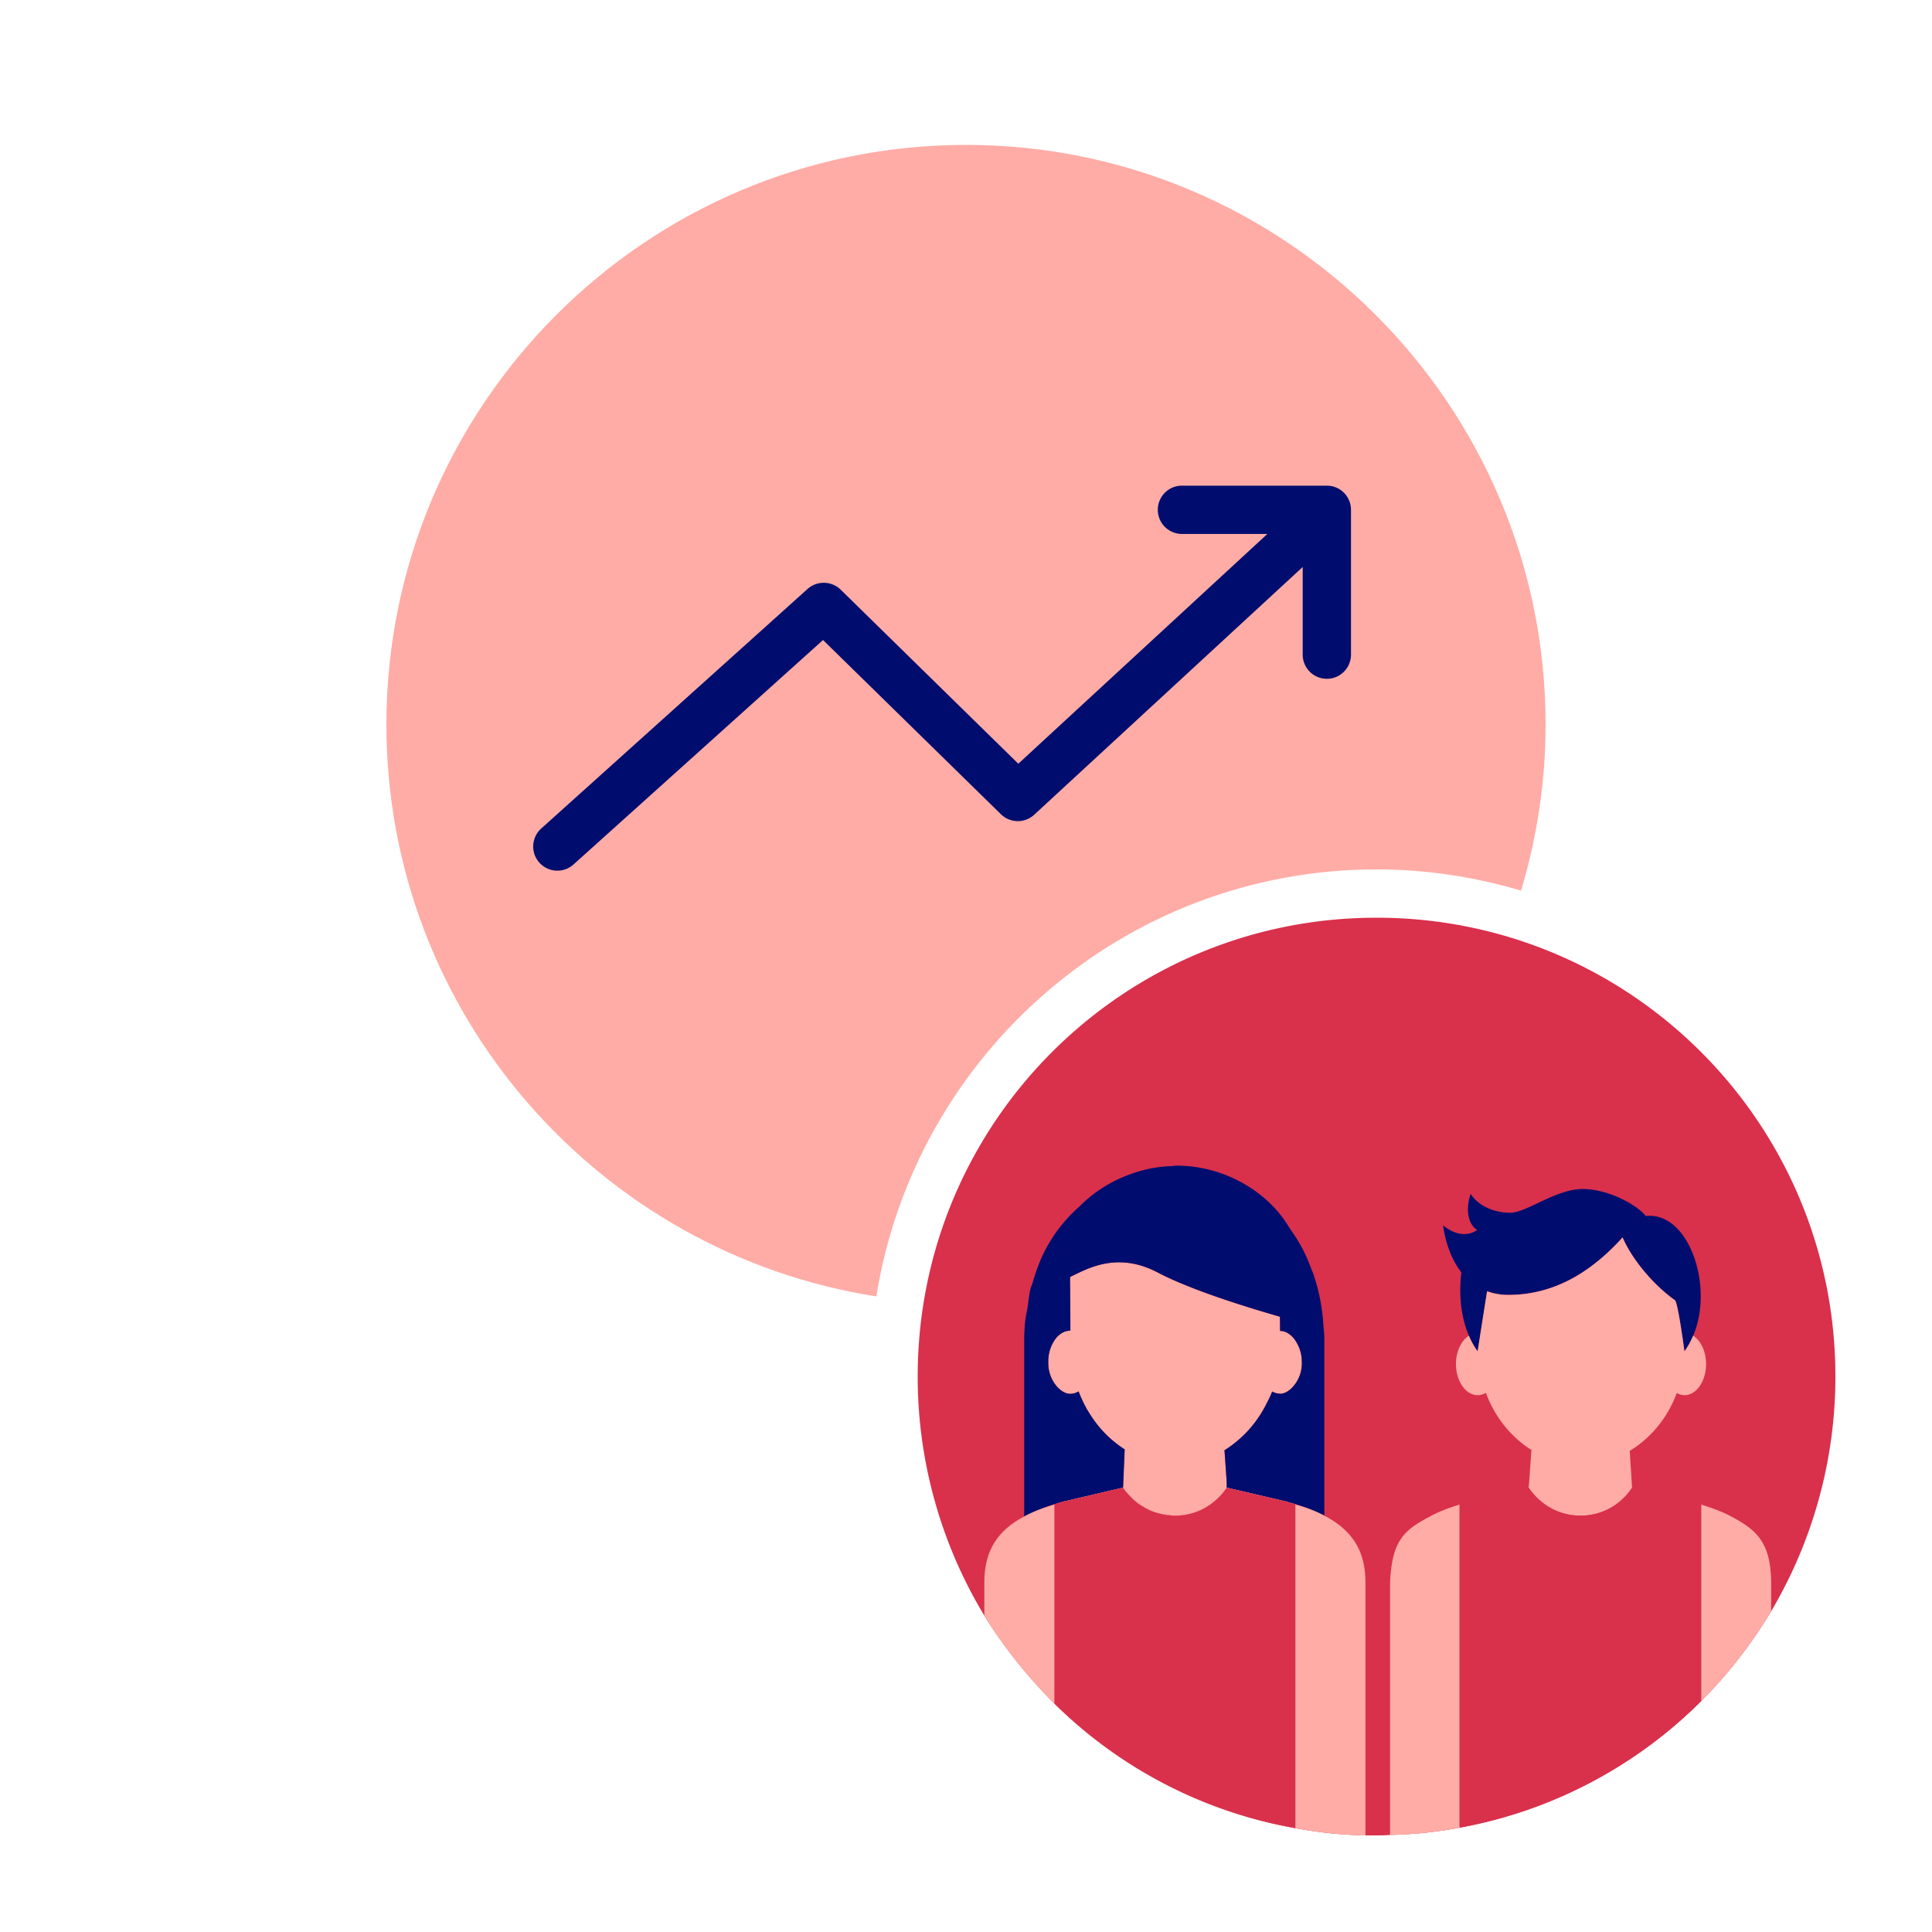 <svg version="1.1" xmlns="http://www.w3.org/2000/svg" x="0px" y="0px" viewBox="0 0 40 40" xml:space="preserve" focusable="false" aria-hidden="true" enable-background="new 0 0 40 40"><path fill="none" d="M0 0h40v40H0z"/><g><path d="M28.5 18c1.04 0 2.043.157 2.992.44.327-1.091.508-2.244.508-3.44 0-6.617-5.383-12-12-12S8 8.383 8 15c0 5.984 4.408 10.945 10.144 11.841C18.943 21.839 23.276 18 28.5 18" fill="#FFACA6"/><path d="M27.471 10.055h-3a.5.5 0 0 0 0 1h1.768l-5.156 4.757-3.678-3.604a.504.504 0 0 0-.685-.015l-5.515 4.961a.5.5 0 0 0 .669.744l5.166-4.647 3.683 3.607a.5.5 0 0 0 .689.01l5.559-5.129v1.815a.5.5 0 0 0 1 0v-3a.5.5 0 0 0-.5-.499" fill="#000D6E"/><path d="M38 28.5c0 1.77-.49 3.44-1.33 4.86-.41.68-.89 1.3-1.45 1.86a9.48 9.48 0 0 1-5 2.62q-.705.135-1.44.15c-.09.01-.19.01-.28.01h-.23c-.49-.01-.98-.06-1.45-.15a9.43 9.43 0 0 1-4.99-2.58c-.55-.55-1.04-1.16-1.45-1.82A9.56 9.56 0 0 1 19 28.5c0-5.25 4.25-9.5 9.5-9.5s9.5 4.25 9.5 9.5" fill="#D9304C"/><path d="M26.497 28.857c.09 0 .169-.047.239-.112-.071.064-.15.111-.241.111zM23.745 31.237l-.061-.032zM26.8 27.727c-.079-.103-.182-.171-.297-.174l-.002-.293h-.002l.004.296c.114 0 .217.068.297.171M24.107 31.352c-.043-.007-.086-.01-.127-.022.041.012.084.015.127.022M22.161 28.857c-.096 0-.179-.052-.252-.123.073.072.155.123.25.123a.34.34 0 0 0 .172-.05v-.002a.33.33 0 0 1-.17.052M22.157 26.723l-.002-.28-.002.003.002.278v.006l.005.618-.003-.62z" fill="none"/><path d="M25.397 30.761v-.074l-.013-.196-.033-.464q.156-.096.295-.217c.227-.195.416-.441.561-.72.047-.09.094-.181.131-.279.043.024.097.04.146.043l.009.003h.001c.091 0 .17-.047.241-.111a.73.73 0 0 0 .217-.542.8.8 0 0 0-.153-.476c-.08-.103-.183-.171-.298-.171l-.004-.296c-.587-.17-1.802-.534-2.522-.912-.843-.443-1.451-.088-1.811.084l-.01.01.002.28v.004l.003.62v.202c-.127 0-.242.074-.324.192a.8.8 0 0 0-.133.462c0 .221.082.407.2.526l.006.005c.073.071.156.123.252.123.059 0 .118-.02.17-.052q.068.181.159.346l.01.022q.012.019.025.037c.194.33.453.604.76.797l-.033.778-.001.018h.002a1.3 1.3 0 0 0 .727.527c.041.011.085.015.127.022.072.012.143.028.219.028.452 0 .836-.228 1.071-.575v-.044z" fill="#FFACA6"/><path d="M30.79 26.733c.128.046.271.076.438.076 1.032 0 1.797-.558 2.367-1.19.203.468.643.986 1.084 1.3.063.045.197 1.058.197 1.058.074-.099.131-.209.18-.324.438-1.031-.099-2.58-.982-2.476-.17-.218-.758-.56-1.309-.56s-1.159.492-1.501.492c-.22 0-.609-.075-.816-.391-.106.315-.06.625.135.747-.252.176-.537.048-.704-.096 0 0 .049.553.377.974-.039.304-.05.833.157 1.311q.07.169.181.323zM22.01 31.092l1.242-.288h.001v-.018l.033-.778a2.34 2.34 0 0 1-.76-.797q-.013-.019-.025-.037l-.01-.022a2.6 2.6 0 0 1-.159-.344.34.34 0 0 1-.172.05c-.095 0-.177-.052-.25-.123l-.006-.005a.74.74 0 0 1-.2-.526.8.8 0 0 1 .133-.462c.083-.118.197-.192.324-.192v-.202l-.005-.618v-.006l-.002-.278.002-.003.01-.01c.36-.172.969-.527 1.811-.084.72.378 1.935.742 2.522.912h.002l.003.293c.115.002.218.07.297.173a.8.8 0 0 1 .153.476.73.73 0 0 1-.217.542c-.071.065-.149.112-.239.112l-.002-.001h-.001l-.009-.003a.35.35 0 0 1-.147-.043c-.037.098-.084.188-.131.279a2.4 2.4 0 0 1-.856.937l.033.464.013.196v.117l.001-.001 1.244.289c.299.08.555.175.776.289v-3.682c0-.096-.015-.187-.021-.281a4 4 0 0 0-.209-1.049q-.02-.05-.04-.099c-.049-.125-.097-.251-.157-.366a3 3 0 0 0-.265-.434q-.019-.033-.041-.064l-.046-.073c-.423-.659-1.284-1.199-2.288-1.199-.025 0-.047.007-.072.008a2.8 2.8 0 0 0-.961.201 2.8 2.8 0 0 0-.98.647 3 3 0 0 0-.408.437q-.015.017-.029.036a3.2 3.2 0 0 0-.319.537l-.019.039a4 4 0 0 0-.188.53c-.011.037-.028.069-.038.107l-.005.02c-.029.116-.038.242-.057.363-.019.12-.049.236-.057.361-.006.093-.014.186-.014.281v3.7a3.6 3.6 0 0 1 .805-.308" fill="#000D6E"/><path d="M28.27 32.76V38c-.49-.01-.98-.06-1.45-.15a9.43 9.43 0 0 1-4.99-2.58c-.55-.55-1.04-1.16-1.45-1.82v-.69c0-.67.29-1.08.82-1.36.18-.1.39-.18.63-.25l.18-.06 1.24-.29c.06.08.13.16.2.23 0 .01 0 .01.01.01.06.06.14.12.22.16.09.06.19.1.3.13.04.01.08.01.13.02.03.01.07.01.11.02s.07.01.11.01c.45 0 .83-.23 1.07-.58l1.24.29c.06.02.12.04.18.05v.01c.23.06.43.14.6.23.55.29.85.7.85 1.38" fill="#FFACA6"/><path d="M26.82 31.14v6.71a9.43 9.43 0 0 1-4.99-2.58v-4.13c.06-.01.12-.03.18-.05l1.24-.29c.06.09.13.16.2.23 0 .01 0 .01.01.01.06.06.14.12.22.16.09.06.19.1.3.13.08.02.16.04.24.04.04.01.07.01.11.01.45 0 .83-.23 1.07-.58l1.24.29c.06.02.12.04.18.05" fill="#D9304C"/><path d="M30.594 28.886q.091-.001.17-.049c.186.507.523.918.942 1.183l-.047.674-.012.112.003-.001c.235.348.618.575 1.071.575s.834-.226 1.069-.573v-.009l-.048-.759c.434-.263.783-.681.974-1.199a.33.33 0 0 0 .158.046c.248 0 .448-.288.448-.644 0-.264-.11-.489-.268-.588a1.6 1.6 0 0 1-.18.324s-.134-1.013-.197-1.058c-.441-.314-.881-.833-1.084-1.3-.571.631-1.335 1.19-2.367 1.19-.167 0-.309-.03-.438-.076l-.196 1.244a1.6 1.6 0 0 1-.181-.323c-.157.1-.267.324-.267.587.002.356.203.644.45.644M29.6 31.4c.18-.1.39-.18.62-.25v6.69q-.705.135-1.44.15v-5.23c.04-.87.29-1.08.82-1.36M36.67 32.76v.6c-.41.68-.89 1.3-1.45 1.86v-4.07c.22.07.42.14.59.23.56.29.85.55.86 1.38" fill="#FFACA6"/><path d="M38 28.5c0 1.77-.49 3.44-1.33 4.86-.41.68-.89 1.3-1.45 1.86a9.48 9.48 0 0 1-5 2.62q-.705.135-1.44.15c-.09.01-.19.01-.28.01h-.23c-.49-.01-.98-.06-1.45-.15a9.43 9.43 0 0 1-4.99-2.58c-.55-.55-1.04-1.16-1.45-1.82A9.56 9.56 0 0 1 19 28.5c0-5.25 4.25-9.5 9.5-9.5s9.5 4.25 9.5 9.5" fill="none"/><path d="M35.22 31.14v4.08a9.48 9.48 0 0 1-5 2.62v-6.7c.07-.01.13-.03.19-.05l1.24-.29c.24.35.62.58 1.07.58.46 0 .84-.23 1.07-.58l1.25.29c.06.02.12.04.18.05" fill="#D9304C"/></g></svg>